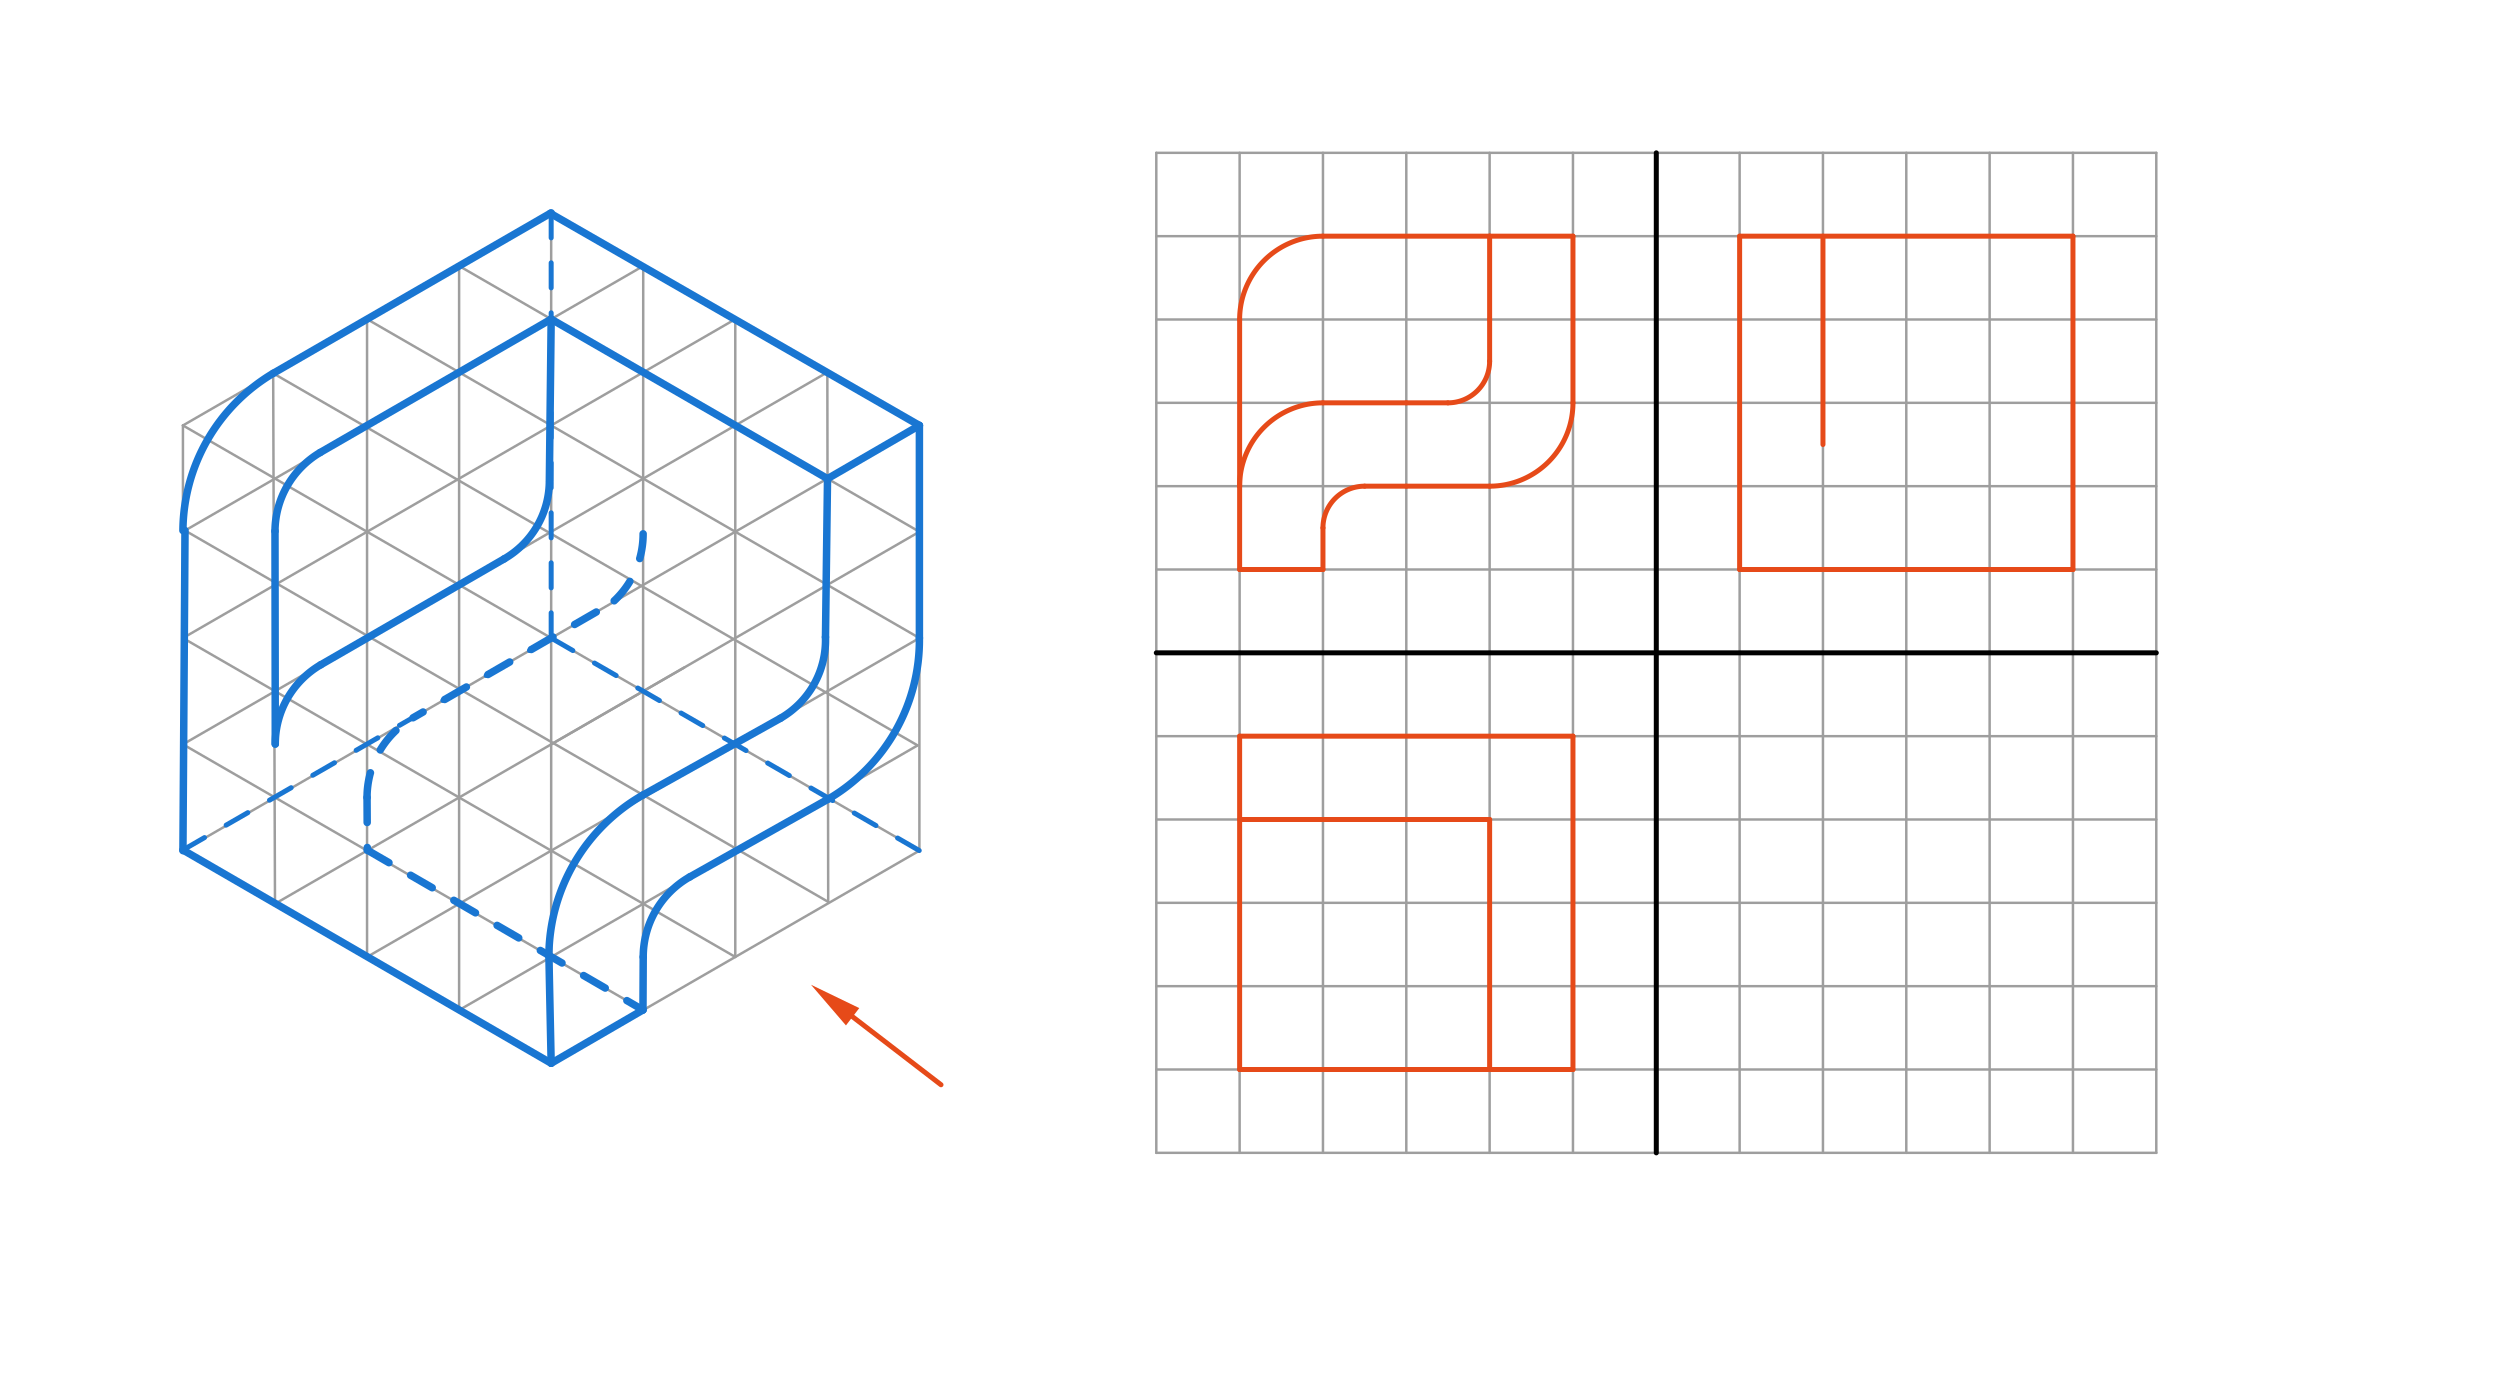 <svg xmlns="http://www.w3.org/2000/svg" class="svg--816" height="100%" preserveAspectRatio="xMidYMid meet" viewBox="0 0 1000 550" width="100%"><defs><marker id="marker-arrow" markerHeight="16" markerUnits="userSpaceOnUse" markerWidth="24" orient="auto-start-reverse" refX="24" refY="4" viewBox="0 0 24 8"><path d="M 0 0 L 24 4 L 0 8 z" stroke="inherit"></path></marker></defs><g class="aux-layer--949"></g><g class="main-layer--75a"><g class="element--733"><line stroke="#9E9E9E" stroke-dasharray="none" stroke-linecap="round" stroke-width="1" x1="495.851" x2="495.851" y1="61.139" y2="461.139"></line></g><g class="element--733"><line stroke="#9E9E9E" stroke-dasharray="none" stroke-linecap="round" stroke-width="1" x1="529.184" x2="529.184" y1="61.139" y2="461.139"></line></g><g class="element--733"><line stroke="#9E9E9E" stroke-dasharray="none" stroke-linecap="round" stroke-width="1" x1="562.518" x2="562.518" y1="61.139" y2="461.139"></line></g><g class="element--733"><line stroke="#9E9E9E" stroke-dasharray="none" stroke-linecap="round" stroke-width="1" x1="595.851" x2="595.851" y1="61.139" y2="461.139"></line></g><g class="element--733"><line stroke="#9E9E9E" stroke-dasharray="none" stroke-linecap="round" stroke-width="1" x1="629.184" x2="629.184" y1="61.139" y2="461.139"></line></g><g class="element--733"><line stroke="#9E9E9E" stroke-dasharray="none" stroke-linecap="round" stroke-width="1" x1="662.517" x2="662.517" y1="61.139" y2="461.139"></line></g><g class="element--733"><line stroke="#9E9E9E" stroke-dasharray="none" stroke-linecap="round" stroke-width="1" x1="695.85" x2="695.85" y1="61.139" y2="461.139"></line></g><g class="element--733"><line stroke="#9E9E9E" stroke-dasharray="none" stroke-linecap="round" stroke-width="1" x1="729.183" x2="729.183" y1="61.139" y2="461.139"></line></g><g class="element--733"><line stroke="#9E9E9E" stroke-dasharray="none" stroke-linecap="round" stroke-width="1" x1="762.517" x2="762.517" y1="61.139" y2="461.139"></line></g><g class="element--733"><line stroke="#9E9E9E" stroke-dasharray="none" stroke-linecap="round" stroke-width="1" x1="795.85" x2="795.85" y1="61.139" y2="461.139"></line></g><g class="element--733"><line stroke="#9E9E9E" stroke-dasharray="none" stroke-linecap="round" stroke-width="1" x1="829.183" x2="829.183" y1="61.139" y2="461.139"></line></g><g class="element--733"><line stroke="#9E9E9E" stroke-dasharray="none" stroke-linecap="round" stroke-width="1" x1="462.518" x2="862.517" y1="94.472" y2="94.472"></line></g><g class="element--733"><line stroke="#9E9E9E" stroke-dasharray="none" stroke-linecap="round" stroke-width="1" x1="462.518" x2="862.517" y1="127.806" y2="127.806"></line></g><g class="element--733"><line stroke="#9E9E9E" stroke-dasharray="none" stroke-linecap="round" stroke-width="1" x1="462.518" x2="862.517" y1="161.139" y2="161.139"></line></g><g class="element--733"><line stroke="#9E9E9E" stroke-dasharray="none" stroke-linecap="round" stroke-width="1" x1="462.518" x2="862.517" y1="194.472" y2="194.472"></line></g><g class="element--733"><line stroke="#9E9E9E" stroke-dasharray="none" stroke-linecap="round" stroke-width="1" x1="462.518" x2="862.517" y1="227.806" y2="227.806"></line></g><g class="element--733"><line stroke="#9E9E9E" stroke-dasharray="none" stroke-linecap="round" stroke-width="1" x1="462.518" x2="862.517" y1="261.139" y2="261.139"></line></g><g class="element--733"><line stroke="#9E9E9E" stroke-dasharray="none" stroke-linecap="round" stroke-width="1" x1="529.184" x2="462.518" y1="261.139" y2="261.139"></line></g><g class="element--733"><line stroke="#9E9E9E" stroke-dasharray="none" stroke-linecap="round" stroke-width="1" x1="462.518" x2="862.517" y1="294.472" y2="294.472"></line></g><g class="element--733"><line stroke="#9E9E9E" stroke-dasharray="none" stroke-linecap="round" stroke-width="1" x1="462.518" x2="862.517" y1="327.806" y2="327.806"></line></g><g class="element--733"><line stroke="#9E9E9E" stroke-dasharray="none" stroke-linecap="round" stroke-width="1" x1="462.518" x2="862.517" y1="361.139" y2="361.139"></line></g><g class="element--733"><line stroke="#9E9E9E" stroke-dasharray="none" stroke-linecap="round" stroke-width="1" x1="462.518" x2="862.517" y1="394.472" y2="394.472"></line></g><g class="element--733"><line stroke="#9E9E9E" stroke-dasharray="none" stroke-linecap="round" stroke-width="1" x1="462.518" x2="862.517" y1="427.806" y2="427.806"></line></g><g class="element--733"><line stroke="#9E9E9E" stroke-dasharray="none" stroke-linecap="round" stroke-width="1" x1="462.518" x2="862.517" y1="61.139" y2="61.139"></line></g><g class="element--733"><line stroke="#9E9E9E" stroke-dasharray="none" stroke-linecap="round" stroke-width="1" x1="862.517" x2="862.517" y1="61.139" y2="461.139"></line></g><g class="element--733"><line stroke="#9E9E9E" stroke-dasharray="none" stroke-linecap="round" stroke-width="1" x1="862.517" x2="462.518" y1="461.139" y2="461.139"></line></g><g class="element--733"><line stroke="#9E9E9E" stroke-dasharray="none" stroke-linecap="round" stroke-width="1" x1="462.518" x2="462.518" y1="461.139" y2="61.139"></line></g><g class="element--733"><line stroke="#000000" stroke-dasharray="none" stroke-linecap="round" stroke-width="2" x1="462.518" x2="862.517" y1="261.139" y2="261.139"></line></g><g class="element--733"><line stroke="#000000" stroke-dasharray="none" stroke-linecap="round" stroke-width="2" x1="662.517" x2="662.517" y1="61.139" y2="461.139"></line></g><g class="element--733"><line stroke="#9E9E9E" stroke-dasharray="none" stroke-linecap="round" stroke-width="1" x1="220.467" x2="220.467" y1="85.138" y2="425.295"></line></g><g class="element--733"><line stroke="#9E9E9E" stroke-dasharray="none" stroke-linecap="round" stroke-width="1" x1="73.174" x2="367.759" y1="170.177" y2="340.256"></line></g><g class="element--733"><line stroke="#9E9E9E" stroke-dasharray="none" stroke-linecap="round" stroke-width="1" x1="73.174" x2="367.759" y1="340.256" y2="170.177"></line></g><g class="element--733"><line stroke="#9E9E9E" stroke-dasharray="none" stroke-linecap="round" stroke-width="1" x1="220.467" x2="367.759" y1="85.138" y2="170.177"></line></g><g class="element--733"><line stroke="#9E9E9E" stroke-dasharray="none" stroke-linecap="round" stroke-width="1" x1="367.759" x2="367.759" y1="170.177" y2="340.256"></line></g><g class="element--733"><line stroke="#9E9E9E" stroke-dasharray="none" stroke-linecap="round" stroke-width="1" x1="367.759" x2="220.467" y1="340.256" y2="425.295"></line></g><g class="element--733"><line stroke="#9E9E9E" stroke-dasharray="none" stroke-linecap="round" stroke-width="1" x1="220.467" x2="73.174" y1="425.295" y2="340.256"></line></g><g class="element--733"><line stroke="#9E9E9E" stroke-dasharray="none" stroke-linecap="round" stroke-width="1" x1="73.174" x2="73.174" y1="340.256" y2="170.177"></line></g><g class="element--733"><line stroke="#9E9E9E" stroke-dasharray="none" stroke-linecap="round" stroke-width="1" x1="73.174" x2="220.467" y1="170.177" y2="85.138"></line></g><g class="element--733"><line stroke="#9E9E9E" stroke-dasharray="none" stroke-linecap="round" stroke-width="1" x1="220.467" x2="367.032" y1="382.776" y2="298.156"></line></g><g class="element--733"><line stroke="#9E9E9E" stroke-dasharray="none" stroke-linecap="round" stroke-width="1" x1="220.467" x2="367.759" y1="340.256" y2="255.217"></line></g><g class="element--733"><line stroke="#9E9E9E" stroke-dasharray="none" stroke-linecap="round" stroke-width="1" x1="220.467" x2="368.052" y1="297.736" y2="212.528"></line></g><g class="element--733"><line stroke="#9E9E9E" stroke-dasharray="none" stroke-linecap="round" stroke-width="1" x1="220.467" x2="183.324" y1="382.776" y2="404.22"></line></g><g class="element--733"><line stroke="#9E9E9E" stroke-dasharray="none" stroke-linecap="round" stroke-width="1" x1="220.467" x2="146.82" y1="340.256" y2="382.776"></line></g><g class="element--733"><line stroke="#9E9E9E" stroke-dasharray="none" stroke-linecap="round" stroke-width="1" x1="273.749" x2="220.467" y1="266.974" y2="297.736"></line></g><g class="element--733"><line stroke="#9E9E9E" stroke-dasharray="none" stroke-linecap="round" stroke-width="1" x1="220.467" x2="109.634" y1="297.736" y2="361.725"></line></g><g class="element--733"><line stroke="#9E9E9E" stroke-dasharray="none" stroke-linecap="round" stroke-width="1" x1="183.644" x2="331.566" y1="233.957" y2="148.554"></line></g><g class="element--733"><line stroke="#9E9E9E" stroke-dasharray="none" stroke-linecap="round" stroke-width="1" x1="146.82" x2="294.113" y1="212.697" y2="127.658"></line></g><g class="element--733"><line stroke="#9E9E9E" stroke-dasharray="none" stroke-linecap="round" stroke-width="1" x1="146.82" x2="73.174" y1="212.697" y2="255.217"></line></g><g class="element--733"><line stroke="#9E9E9E" stroke-dasharray="none" stroke-linecap="round" stroke-width="1" x1="109.997" x2="74.01" y1="191.437" y2="212.215"></line></g><g class="element--733"><line stroke="#9E9E9E" stroke-dasharray="none" stroke-linecap="round" stroke-width="1" x1="109.997" x2="257.501" y1="191.437" y2="106.276"></line></g><g class="element--733"><line stroke="#9E9E9E" stroke-dasharray="none" stroke-linecap="round" stroke-width="1" x1="367.759" x2="146.82" y1="255.217" y2="127.658"></line></g><g class="element--733"><line stroke="#9E9E9E" stroke-dasharray="none" stroke-linecap="round" stroke-width="1" x1="367.032" x2="108.84" y1="298.156" y2="149.089"></line></g><g class="element--733"><line stroke="#9E9E9E" stroke-dasharray="none" stroke-linecap="round" stroke-width="1" x1="73.174" x2="294.113" y1="255.217" y2="382.776"></line></g><g class="element--733"><line stroke="#9E9E9E" stroke-dasharray="none" stroke-linecap="round" stroke-width="1" x1="74.01" x2="331.28" y1="212.215" y2="360.75"></line></g><g class="element--733"><line stroke="#9E9E9E" stroke-dasharray="none" stroke-linecap="round" stroke-width="1" x1="183.644" x2="72.968" y1="233.957" y2="297.855"></line></g><g class="element--733"><line stroke="#9E9E9E" stroke-dasharray="none" stroke-linecap="round" stroke-width="1" x1="73.174" x2="257.186" y1="297.736" y2="403.976"></line></g><g class="element--733"><line stroke="#9E9E9E" stroke-dasharray="none" stroke-linecap="round" stroke-width="1" x1="109.27" x2="109.997" y1="149.337" y2="361.516"></line></g><g class="element--733"><line stroke="#9E9E9E" stroke-dasharray="none" stroke-linecap="round" stroke-width="1" x1="146.82" x2="146.82" y1="127.658" y2="382.776"></line></g><g class="element--733"><line stroke="#9E9E9E" stroke-dasharray="none" stroke-linecap="round" stroke-width="1" x1="257.29" x2="257.186" y1="106.398" y2="403.976"></line></g><g class="element--733"><line stroke="#9E9E9E" stroke-dasharray="none" stroke-linecap="round" stroke-width="1" x1="294.113" x2="294.113" y1="127.658" y2="382.776"></line></g><g class="element--733"><line stroke="#9E9E9E" stroke-dasharray="none" stroke-linecap="round" stroke-width="1" x1="330.936" x2="331.28" y1="148.917" y2="360.75"></line></g><g class="element--733"><line stroke="#9E9E9E" stroke-dasharray="none" stroke-linecap="round" stroke-width="1" x1="367.759" x2="183.644" y1="212.697" y2="106.398"></line></g><g class="element--733"><line stroke="#1976D2" stroke-dasharray="10" stroke-linecap="round" stroke-width="2" x1="220.467" x2="220.467" y1="85.138" y2="255.217"></line></g><g class="element--733"><line stroke="#1976D2" stroke-dasharray="10" stroke-linecap="round" stroke-width="2" x1="220.467" x2="367.759" y1="255.217" y2="340.256"></line></g><g class="element--733"><line stroke="#9E9E9E" stroke-dasharray="none" stroke-linecap="round" stroke-width="1" x1="183.644" x2="183.644" y1="106.398" y2="404.036"></line></g><g class="element--733"><path d="M 109.27 149.337 A 73.651 73.651 0 0 0 73.171 212.209" fill="none" stroke="#1976D2" stroke-dasharray="none" stroke-linecap="round" stroke-width="1"></path></g><g class="element--733"><path d="M 128.045 181.017 A 36.826 36.826 0 0 0 109.996 212.453" fill="none" stroke="#1976D2" stroke-dasharray="none" stroke-linecap="round" stroke-width="1"></path></g><g class="element--733"><path d="M 257.216 317.989 A 74.557 74.557 0 0 0 219.556 382.776" fill="none" stroke="#1976D2" stroke-dasharray="none" stroke-linecap="round" stroke-width="1"></path></g><g class="element--733"><path d="M 275.89 350.777 A 36.824 36.824 0 0 0 257.289 382.776" fill="none" stroke="#1976D2" stroke-dasharray="none" stroke-linecap="round" stroke-width="1"></path></g><g class="element--733"><path d="M 128.306 265.906 A 36.713 36.713 0 0 0 110.108 297.608" fill="none" stroke="#1976D2" stroke-dasharray="none" stroke-linecap="round" stroke-width="1"></path></g><g class="element--733"><path d="M 201.691 223.537 A 36.096 36.096 0 0 0 219.739 192.277" fill="none" stroke="#1976D2" stroke-dasharray="none" stroke-linecap="round" stroke-width="1"></path></g><g class="element--733"><path d="M 312.161 287.316 A 36.096 36.096 0 0 0 330.189 254.864" fill="none" stroke="#1976D2" stroke-dasharray="none" stroke-linecap="round" stroke-width="1"></path></g><g class="element--733"><line stroke="#1976D2" stroke-dasharray="none" stroke-linecap="round" stroke-width="3" x1="74.01" x2="73.174" y1="212.215" y2="340.256"></line></g><g class="element--733"><line stroke="#1976D2" stroke-dasharray="none" stroke-linecap="round" stroke-width="3" x1="109.27" x2="220.467" y1="149.337" y2="85.138"></line></g><g class="element--733"><line stroke="#1976D2" stroke-dasharray="none" stroke-linecap="round" stroke-width="3" x1="220.128" x2="367.759" y1="85.333" y2="170.177"></line></g><g class="element--733"><line stroke="#1976D2" stroke-dasharray="none" stroke-linecap="round" stroke-width="3" x1="367.759" x2="367.759" y1="170.177" y2="255.217"></line></g><g class="element--733"><path d="M 367.759 255.217 A 73.651 73.651 0 0 1 331.44 319.548" fill="none" stroke="#1976D2" stroke-dasharray="none" stroke-linecap="round" stroke-width="3"></path></g><g class="element--733"><line stroke="#1976D2" stroke-dasharray="none" stroke-linecap="round" stroke-width="3" x1="331.663" x2="275.89" y1="319.416" y2="350.777"></line></g><g class="element--733"><line stroke="#1976D2" stroke-dasharray="none" stroke-linecap="round" stroke-width="3" x1="257.289" x2="257.186" y1="382.776" y2="403.976"></line></g><g class="element--733"><line stroke="#1976D2" stroke-dasharray="none" stroke-linecap="round" stroke-width="3" x1="257.186" x2="220.467" y1="403.976" y2="425.295"></line></g><g class="element--733"><line stroke="#1976D2" stroke-dasharray="none" stroke-linecap="round" stroke-width="3" x1="220.467" x2="219.558" y1="425.295" y2="382.251"></line></g><g class="element--733"><line stroke="#1976D2" stroke-dasharray="none" stroke-linecap="round" stroke-width="3" x1="257.216" x2="312.161" y1="317.989" y2="287.316"></line></g><g class="element--733"><line stroke="#1976D2" stroke-dasharray="none" stroke-linecap="round" stroke-width="3" x1="330.189" x2="331.005" y1="254.864" y2="191.477"></line></g><g class="element--733"><line stroke="#1976D2" stroke-dasharray="none" stroke-linecap="round" stroke-width="3" x1="331.005" x2="367.759" y1="191.477" y2="170.177"></line></g><g class="element--733"><line stroke="#1976D2" stroke-dasharray="none" stroke-linecap="round" stroke-width="3" x1="220.467" x2="331.005" y1="127.658" y2="191.477"></line></g><g class="element--733"><line stroke="#1976D2" stroke-dasharray="none" stroke-linecap="round" stroke-width="3" x1="220.467" x2="128.045" y1="127.658" y2="181.017"></line></g><g class="element--733"><line stroke="#1976D2" stroke-dasharray="none" stroke-linecap="round" stroke-width="3" x1="109.996" x2="110.108" y1="212.453" y2="297.608"></line></g><g class="element--733"><line stroke="#1976D2" stroke-dasharray="none" stroke-linecap="round" stroke-width="3" x1="128.306" x2="201.691" y1="265.906" y2="223.537"></line></g><g class="element--733"><line stroke="#1976D2" stroke-dasharray="none" stroke-linecap="round" stroke-width="3" x1="219.739" x2="220.467" y1="192.277" y2="127.658"></line></g><g class="element--733"><path d="M 128.045 181.017 A 36.826 36.826 0 0 0 109.996 212.453" fill="none" stroke="#1976D2" stroke-dasharray="none" stroke-linecap="round" stroke-width="3"></path></g><g class="element--733"><path d="M 109.27 149.337 A 73.651 73.651 0 0 0 73.171 212.209" fill="none" stroke="#1976D2" stroke-dasharray="none" stroke-linecap="round" stroke-width="3"></path></g><g class="element--733"><path d="M 128.306 265.906 A 36.713 36.713 0 0 0 110.108 297.608" fill="none" stroke="#1976D2" stroke-dasharray="none" stroke-linecap="round" stroke-width="3"></path></g><g class="element--733"><path d="M 201.691 223.537 A 36.096 36.096 0 0 0 219.73 193.089" fill="none" stroke="#1976D2" stroke-dasharray="none" stroke-linecap="round" stroke-width="3"></path></g><g class="element--733"><path d="M 312.161 287.316 A 36.096 36.096 0 0 0 330.189 254.864" fill="none" stroke="#1976D2" stroke-dasharray="none" stroke-linecap="round" stroke-width="3"></path></g><g class="element--733"><path d="M 257.216 317.989 A 74.557 74.557 0 0 0 219.558 382.251" fill="none" stroke="#1976D2" stroke-dasharray="none" stroke-linecap="round" stroke-width="3"></path></g><g class="element--733"><path d="M 275.89 350.777 A 36.824 36.824 0 0 0 257.289 382.776" fill="none" stroke="#1976D2" stroke-dasharray="none" stroke-linecap="round" stroke-width="3"></path></g><g class="element--733"><line stroke="#1976D2" stroke-dasharray="none" stroke-linecap="round" stroke-width="3" x1="73.176" x2="220.467" y1="339.999" y2="425.295"></line></g><g class="element--733"><path d="M 146.82 318.996 A 36.823 36.823 0 0 1 165.232 287.106" fill="none" stroke="#1976D2" stroke-dasharray="10" stroke-linecap="round" stroke-width="3"></path></g><g class="element--733"><path d="M 257.252 213.537 A 36.786 36.786 0 0 1 238.86 245.394" fill="none" stroke="#1976D2" stroke-dasharray="10" stroke-linecap="round" stroke-width="3"></path></g><g class="element--733"><line stroke="#1976D2" stroke-dasharray="10" stroke-linecap="round" stroke-width="3" x1="238.515" x2="165.232" y1="244.797" y2="287.106"></line></g><g class="element--733"><line stroke="#1976D2" stroke-dasharray="10" stroke-linecap="round" stroke-width="3" x1="146.82" x2="146.933" y1="318.996" y2="340.061"></line></g><g class="element--733"><line stroke="#1976D2" stroke-dasharray="10" stroke-linecap="round" stroke-width="3" x1="146.933" x2="257.186" y1="340.061" y2="403.976"></line></g><g class="element--733"><line stroke="#1976D2" stroke-dasharray="10" stroke-linecap="round" stroke-width="2" x1="220.467" x2="73.176" y1="255.217" y2="339.999"></line></g><g class="element--733"><line stroke="#E64A19" stroke-dasharray="none" stroke-linecap="round" stroke-width="2" x1="341.045" x2="376.4" y1="406.704" y2="433.9"></line><path d="M324.4,393.9 l21,4.375 l0,-8.75 z" fill="#E64A19" stroke="#E64A19" stroke-width="0" transform="rotate(37.569, 324.4, 393.9)"></path></g><g class="element--733"><line stroke="#E64A19" stroke-dasharray="none" stroke-linecap="round" stroke-width="2" x1="695.85" x2="695.85" y1="227.806" y2="94.472"></line></g><g class="element--733"><line stroke="#E64A19" stroke-dasharray="none" stroke-linecap="round" stroke-width="2" x1="695.85" x2="829.183" y1="94.472" y2="94.472"></line></g><g class="element--733"><line stroke="#E64A19" stroke-dasharray="none" stroke-linecap="round" stroke-width="2" x1="829.183" x2="829.183" y1="94.472" y2="227.806"></line></g><g class="element--733"><line stroke="#E64A19" stroke-dasharray="none" stroke-linecap="round" stroke-width="2" x1="829.183" x2="695.85" y1="227.806" y2="227.806"></line></g><g class="element--733"><line stroke="#E64A19" stroke-dasharray="none" stroke-linecap="round" stroke-width="2" x1="729.183" x2="729.183" y1="177.806" y2="94.472"></line></g><g class="element--733"><line stroke="#E64A19" stroke-dasharray="none" stroke-linecap="round" stroke-width="2" x1="495.851" x2="529.184" y1="227.806" y2="227.806"></line></g><g class="element--733"><path d="M 529.184 211.139 A 16.667 16.667 0 0 1 545.851 194.472" fill="none" stroke="#E64A19" stroke-dasharray="none" stroke-linecap="round" stroke-width="2"></path></g><g class="element--733"><line stroke="#E64A19" stroke-dasharray="none" stroke-linecap="round" stroke-width="2" x1="545.851" x2="562.518" y1="194.472" y2="194.472"></line></g><g class="element--733"><line stroke="#E64A19" stroke-dasharray="none" stroke-linecap="round" stroke-width="2" x1="529.184" x2="529.184" y1="211.139" y2="227.806"></line></g><g class="element--733"><line stroke="#E64A19" stroke-dasharray="none" stroke-linecap="round" stroke-width="2" x1="562.518" x2="595.851" y1="194.472" y2="194.472"></line></g><g class="element--733"><line stroke="#E64A19" stroke-dasharray="none" stroke-linecap="round" stroke-width="2" x1="629.184" x2="629.184" y1="161.139" y2="94.472"></line></g><g class="element--733"><line stroke="#E64A19" stroke-dasharray="none" stroke-linecap="round" stroke-width="2" x1="629.184" x2="595.851" y1="94.472" y2="94.472"></line></g><g class="element--733"><path d="M 629.184 161.139 A 33.333 33.333 0 0 1 595.851 194.472" fill="none" stroke="#E64A19" stroke-dasharray="none" stroke-linecap="round" stroke-width="2"></path></g><g class="element--733"><line stroke="#E64A19" stroke-dasharray="none" stroke-linecap="round" stroke-width="2" x1="595.851" x2="595.851" y1="94.472" y2="127.806"></line></g><g class="element--733"><path d="M 595.851 144.472 A 16.666 16.666 0 0 1 579.184 161.139" fill="none" stroke="#E64A19" stroke-dasharray="none" stroke-linecap="round" stroke-width="2"></path></g><g class="element--733"><line stroke="#E64A19" stroke-dasharray="none" stroke-linecap="round" stroke-width="2" x1="595.851" x2="595.851" y1="144.472" y2="127.806"></line></g><g class="element--733"><line stroke="#E64A19" stroke-dasharray="none" stroke-linecap="round" stroke-width="2" x1="579.184" x2="562.518" y1="161.139" y2="161.139"></line></g><g class="element--733"><path d="M 529.184 161.139 A 33.333 33.333 0 0 0 495.851 194.472" fill="none" stroke="#E64A19" stroke-dasharray="none" stroke-linecap="round" stroke-width="2"></path></g><g class="element--733"><line stroke="#E64A19" stroke-dasharray="none" stroke-linecap="round" stroke-width="2" x1="495.851" x2="495.851" y1="227.806" y2="194.472"></line></g><g class="element--733"><line stroke="#E64A19" stroke-dasharray="none" stroke-linecap="round" stroke-width="2" x1="529.184" x2="562.518" y1="161.139" y2="161.139"></line></g><g class="element--733"><line stroke="#E64A19" stroke-dasharray="none" stroke-linecap="round" stroke-width="2" x1="595.851" x2="529.184" y1="94.472" y2="94.472"></line></g><g class="element--733"><path d="M 529.184 94.472 A 33.333 33.333 0 0 0 495.851 127.806" fill="none" stroke="#E64A19" stroke-dasharray="none" stroke-linecap="round" stroke-width="2"></path></g><g class="element--733"><line stroke="#E64A19" stroke-dasharray="none" stroke-linecap="round" stroke-width="2" x1="495.851" x2="495.851" y1="127.806" y2="194.472"></line></g><g class="element--733"><line stroke="#E64A19" stroke-dasharray="none" stroke-linecap="round" stroke-width="2" x1="495.851" x2="629.184" y1="294.472" y2="294.472"></line></g><g class="element--733"><line stroke="#E64A19" stroke-dasharray="none" stroke-linecap="round" stroke-width="2" x1="629.184" x2="629.184" y1="294.472" y2="427.806"></line></g><g class="element--733"><line stroke="#E64A19" stroke-dasharray="none" stroke-linecap="round" stroke-width="2" x1="629.184" x2="595.851" y1="427.806" y2="427.806"></line></g><g class="element--733"><line stroke="#E64A19" stroke-dasharray="none" stroke-linecap="round" stroke-width="2" x1="595.851" x2="595.851" y1="427.806" y2="327.806"></line></g><g class="element--733"><line stroke="#E64A19" stroke-dasharray="none" stroke-linecap="round" stroke-width="2" x1="595.851" x2="495.851" y1="327.806" y2="327.806"></line></g><g class="element--733"><line stroke="#E64A19" stroke-dasharray="none" stroke-linecap="round" stroke-width="2" x1="495.851" x2="495.851" y1="294.472" y2="427.806"></line></g><g class="element--733"><line stroke="#E64A19" stroke-dasharray="none" stroke-linecap="round" stroke-width="2" x1="495.851" x2="595.851" y1="427.806" y2="427.806"></line></g></g><g class="snaps-layer--ac6"></g><g class="temp-layer--52d"></g></svg>
